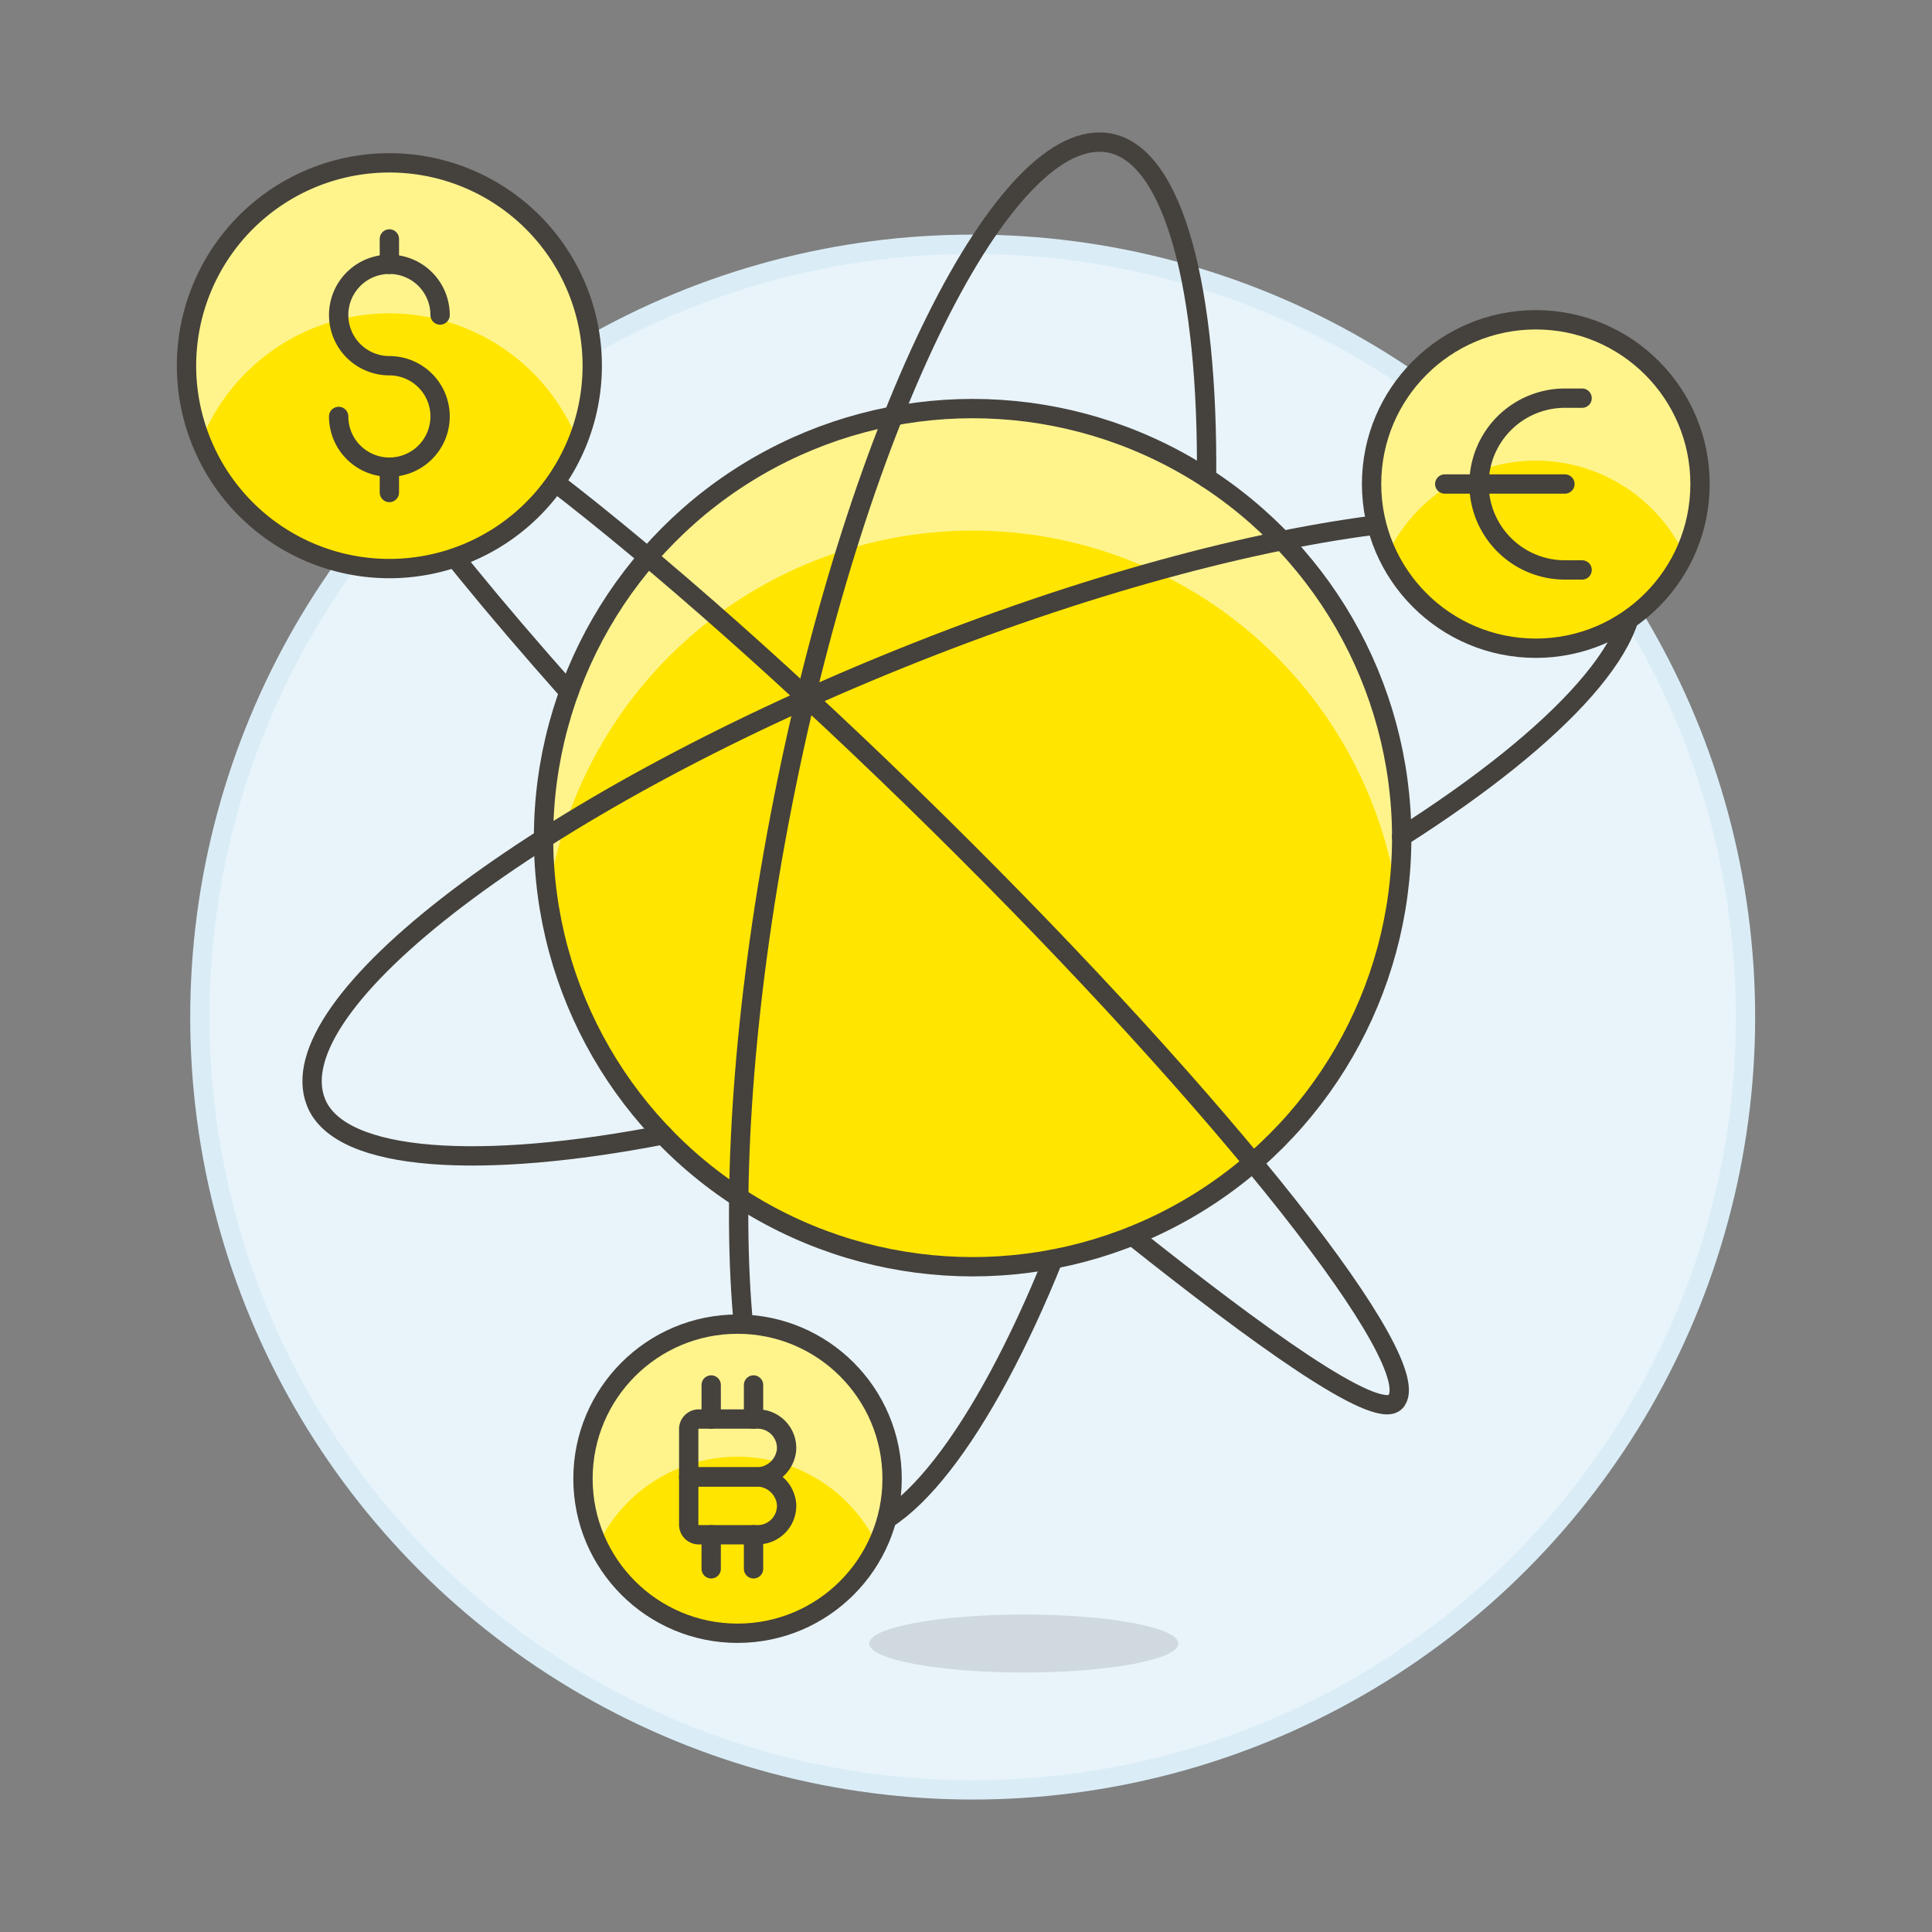 <svg xmlns="http://www.w3.org/2000/svg" viewBox="0 0 100 100"><rect x="0" y="0" width="100" height="100" fill="#808080" stroke="none"/><g class="nc-icon-wrapper"><defs/><circle class="a" cx="50.346" cy="52.644" r="40" fill="#e8f4fa" stroke="#daedf7" stroke-miterlimit="10"/><circle class="b" cx="50.343" cy="43.357" r="22.209" style="" fill="#ffe500"/><path class="c" d="M50.343 27.464a22.215 22.215 0 0 1 21.986 19.051 22.507 22.507 0 0 0 .222-3.157 22.209 22.209 0 1 0-44.194 3.157 22.213 22.213 0 0 1 21.986-19.051z" style="" fill="#fff48c"/><circle class="d" cx="50.343" cy="43.357" r="22.209" fill="none" stroke="#45413c" stroke-linecap="round" stroke-linejoin="round"/><path class="d" d="M54.516 65.175c-3.606 8.918-7.96 14.788-11.282 14.131-5.415-1.071-6.621-18.034-2.695-37.887s11.5-35.081 16.913-34.01c3.339.66 5.081 7.627 5 17.329" fill="none" stroke="#45413c" stroke-linecap="round" stroke-linejoin="round"/><path class="d" d="M29.448 35.813c-7.927-8.933-12.361-15.1-11.1-16.38 1.827-1.853 15.367 8.539 30.242 23.211s25.458 28.068 23.63 29.92c-1 1.02-7.231-3.525-13.6-8.592" fill="none" stroke="#45413c" stroke-linecap="round" stroke-linejoin="round"/><path class="d" d="M34.324 58.74C25 60.547 17.617 60.183 16.36 57.067 14.3 51.949 27.835 41.661 46.6 34.089s35.657-9.56 37.722-4.442c1.285 3.186-3.473 8.373-11.775 13.662" fill="none" stroke="#45413c" stroke-linecap="round" stroke-linejoin="round"/><circle class="b" cx="38.175" cy="76.537" r="8" style="" fill="#ffe500"/><path class="c" d="M38.175 75.4a8 8 0 0 1 7.225 4.569 8 8 0 1 0-14.456 0 8 8 0 0 1 7.231-4.569z" style="" fill="#fff48c"/><circle class="d" cx="38.175" cy="76.537" r="8" fill="none" stroke="#45413c" stroke-linecap="round" stroke-linejoin="round"/><path class="d" d="M39.218 79.439a1.5 1.5 0 0 0 1.495-1.578 1.553 1.553 0 0 0-1.579-1.417h-3.486v2.475a.52.52 0 0 0 .52.52z" fill="none" stroke="#45413c" stroke-linecap="round" stroke-linejoin="round"/><path class="d" d="M36.811 79.439v1.763" fill="none" stroke="#45413c" stroke-linecap="round" stroke-linejoin="round"/><path class="d" d="M39.003 81.202v-1.763" fill="none" stroke="#45413c" stroke-linecap="round" stroke-linejoin="round"/><path class="d" d="M39.218 73.449a1.5 1.5 0 0 1 1.495 1.578 1.553 1.553 0 0 1-1.579 1.417h-3.486v-2.475a.52.52 0 0 1 .52-.52z" fill="none" stroke="#45413c" stroke-linecap="round" stroke-linejoin="round"/><path class="d" d="M36.811 73.449v-1.763" fill="none" stroke="#45413c" stroke-linecap="round" stroke-linejoin="round"/><path class="d" d="M39.003 71.686v1.763" fill="none" stroke="#45413c" stroke-linecap="round" stroke-linejoin="round"/><g><circle class="b" cx="79.493" cy="25.052" r="8.5" style="" fill="#ffe500"/><path class="c" d="M79.493 23.843a8.5 8.5 0 0 1 7.68 4.855 8.5 8.5 0 1 0-15.359 0 8.5 8.5 0 0 1 7.679-4.855z" style="" fill="#fff48c"/><circle class="d" cx="79.493" cy="25.052" r="8.5" fill="none" stroke="#45413c" stroke-linecap="round" stroke-linejoin="round"/><path class="d" d="M81.889 20.609H81a4.443 4.443 0 1 0 0 8.891h.889" fill="none" stroke="#45413c" stroke-linecap="round" stroke-linejoin="round"/><path class="d" d="M74.78 25.052H81" fill="none" stroke="#45413c" stroke-linecap="round" stroke-linejoin="round"/></g><g><path class="b" d="M30.654 18.929a10.5 10.5 0 1 1-10.5-10.5 10.5 10.5 0 0 1 10.5 10.5z" style="" fill="#ffe500"/><path class="c" d="M20.154 16.219a10.5 10.5 0 0 1 9.751 6.605 10.5 10.5 0 1 0-19.5 0 10.5 10.5 0 0 1 9.749-6.605z" style="" fill="#fff48c"/><path class="d" d="M30.654 18.929a10.5 10.5 0 1 1-10.5-10.5 10.5 10.5 0 0 1 10.5 10.5z" fill="none" stroke="#45413c" stroke-linecap="round" stroke-linejoin="round"/><path class="d" d="M20.154 24.18v1.312" fill="none" stroke="#45413c" stroke-linecap="round" stroke-linejoin="round"/><path class="d" d="M20.154 12.367v1.313" fill="none" stroke="#45413c" stroke-linecap="round" stroke-linejoin="round"/><path class="d" d="M17.529 21.555a2.625 2.625 0 1 0 2.625-2.625 2.625 2.625 0 1 1 2.625-2.625" fill="none" stroke="#45413c" stroke-linecap="round" stroke-linejoin="round"/></g><ellipse class="e" cx="52.991" cy="85.068" rx="8" ry="1.5" fill="#45413c" opacity="0.15"/></g></svg>